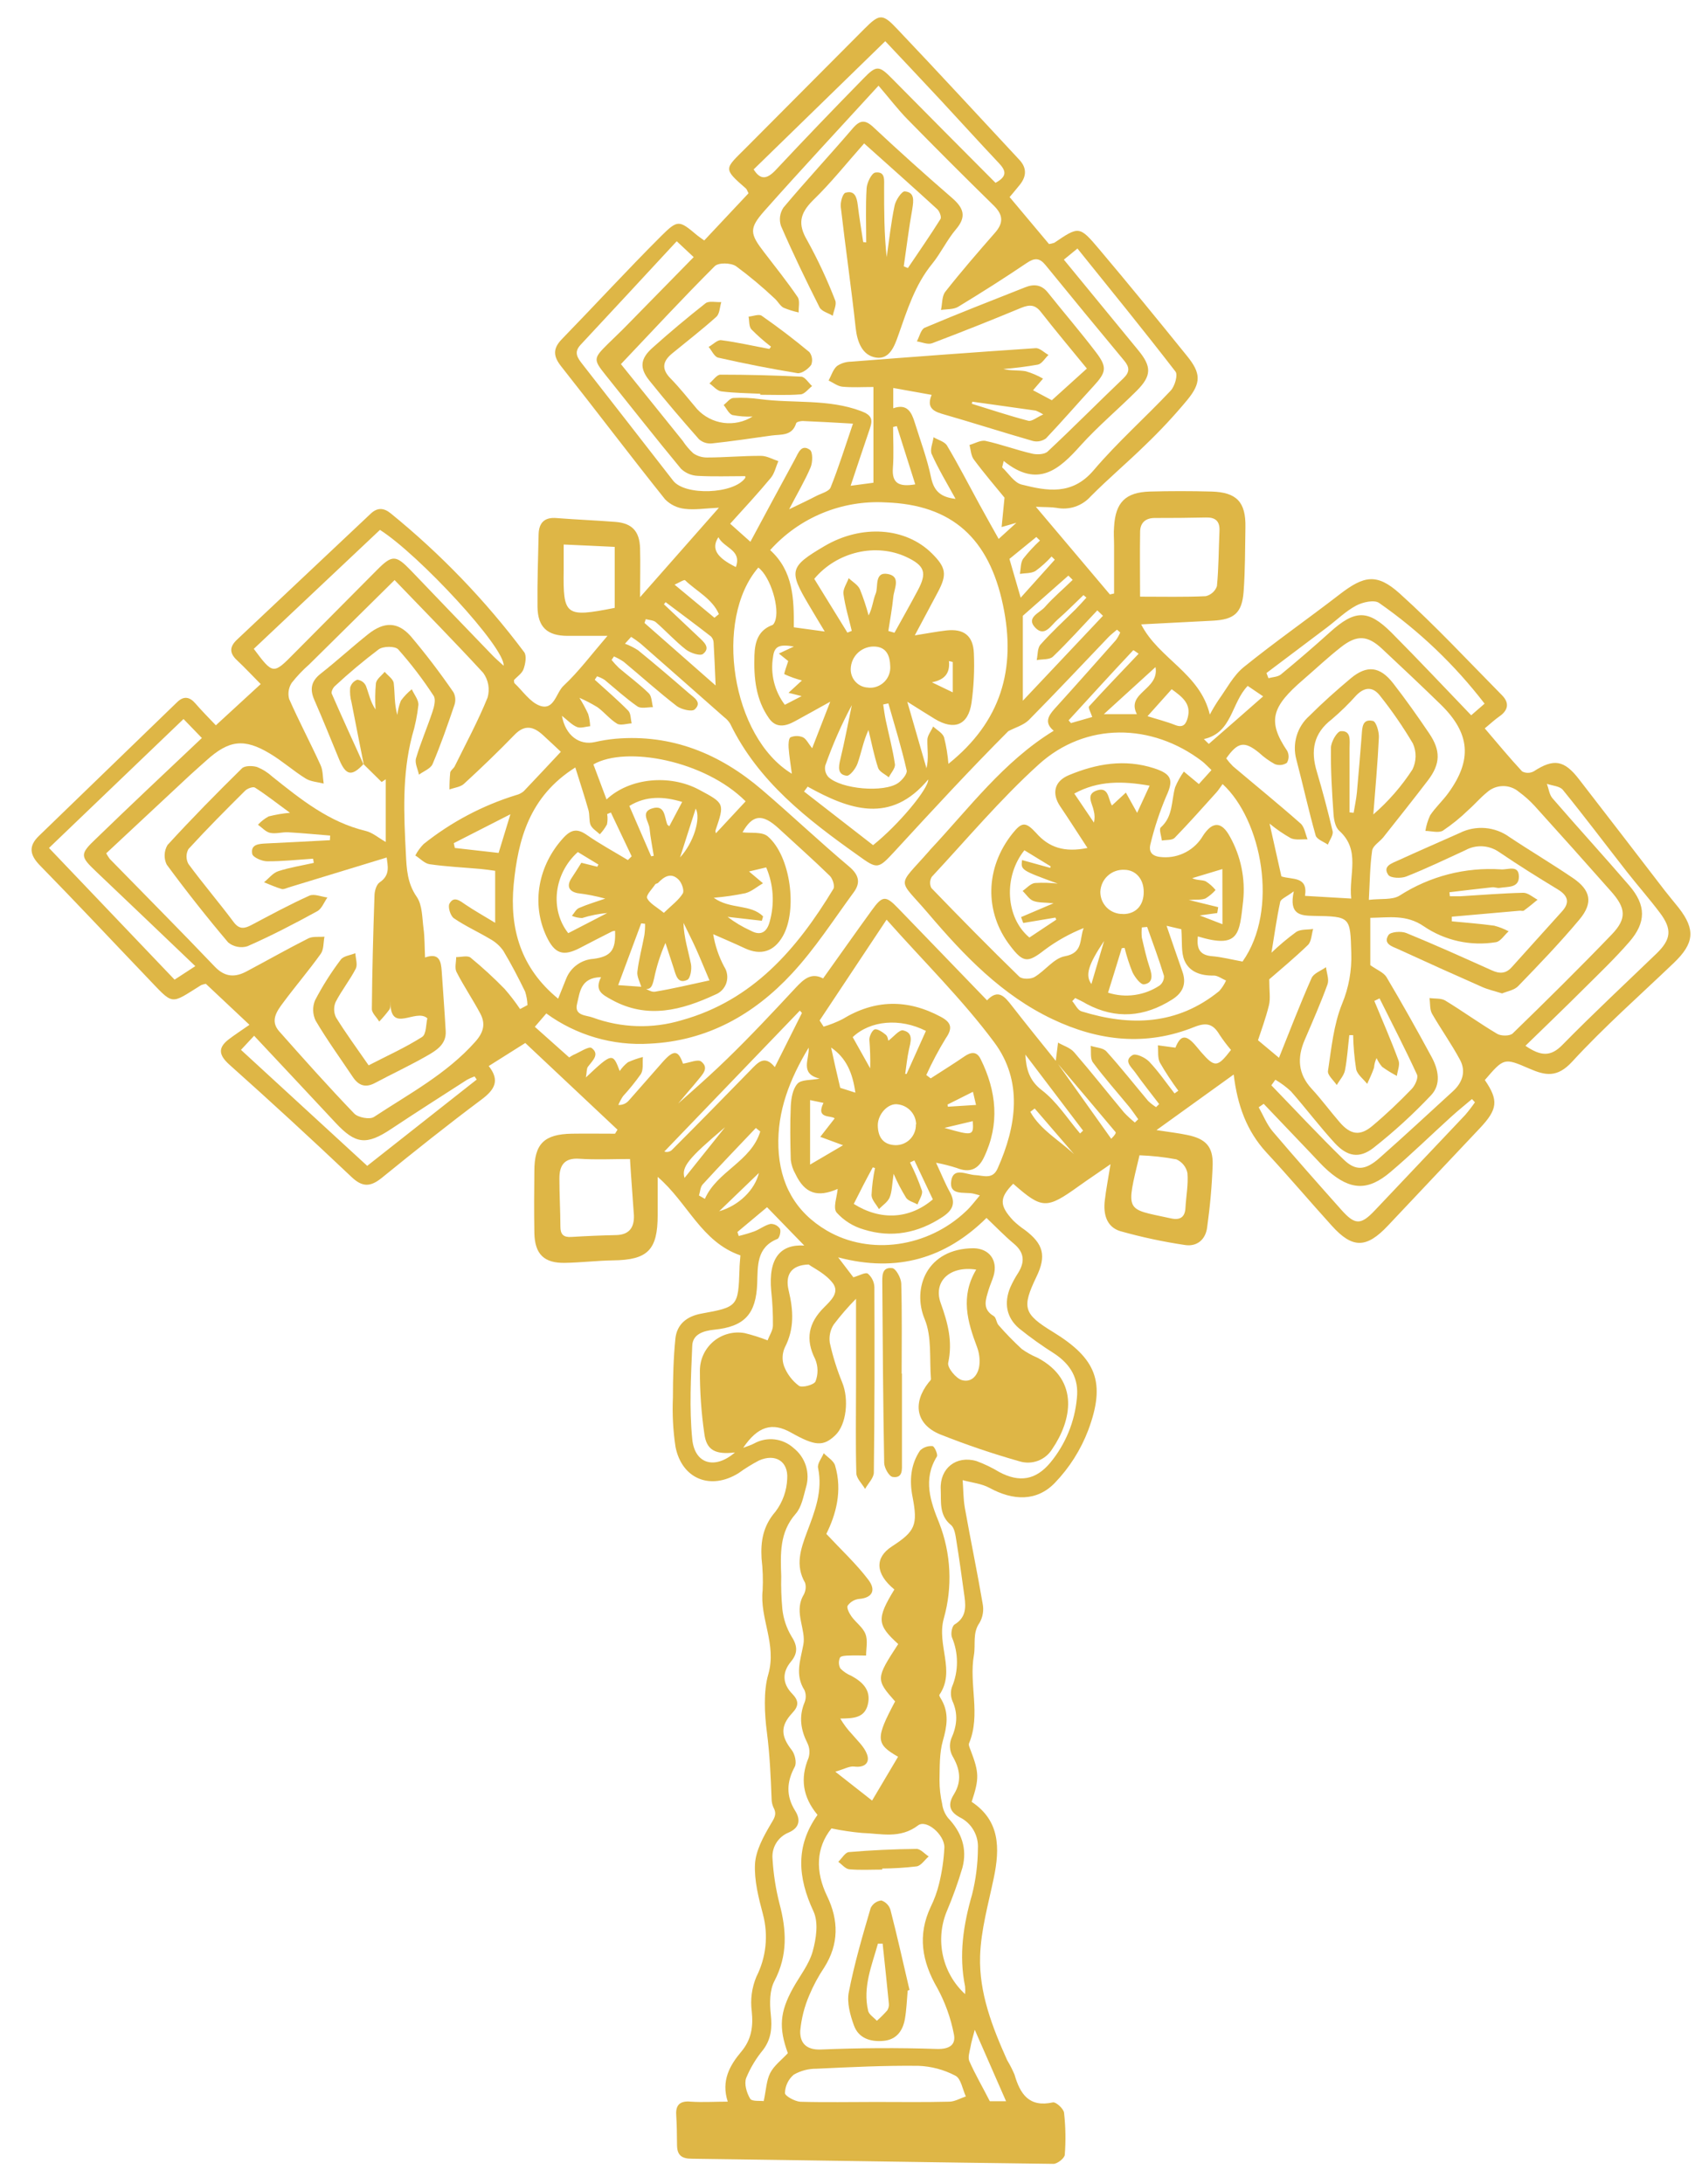 <svg width="46" height="59" viewBox="0 0 46 59" fill="none" xmlns="http://www.w3.org/2000/svg">
<path d="M20.011 33.919C18.952 33.553 18.591 32.498 17.775 31.798V32.828C17.775 33.775 17.506 34.041 16.573 34.054C16.141 34.06 15.707 34.113 15.271 34.121C14.703 34.132 14.452 33.885 14.442 33.308C14.433 32.732 14.435 32.194 14.442 31.638C14.442 30.903 14.708 30.644 15.455 30.631C15.845 30.625 16.234 30.631 16.623 30.631L16.689 30.523L14.197 28.18L13.209 28.803C13.52 29.197 13.365 29.445 13.014 29.708C12.101 30.39 11.209 31.101 10.324 31.82C10.015 32.071 9.796 32.084 9.496 31.796C8.412 30.77 7.313 29.759 6.198 28.764C5.917 28.511 5.88 28.313 6.182 28.082C6.344 27.958 6.517 27.846 6.742 27.689L5.563 26.581C5.519 26.589 5.477 26.601 5.436 26.617C4.572 27.154 4.712 27.175 3.948 26.38C2.991 25.38 2.045 24.368 1.077 23.38C0.801 23.097 0.768 22.86 1.05 22.587C2.297 21.38 3.545 20.173 4.793 18.966C4.965 18.801 5.125 18.825 5.28 19.005C5.435 19.185 5.628 19.382 5.834 19.597L7.046 18.483C6.818 18.254 6.618 18.038 6.404 17.838C6.19 17.638 6.209 17.469 6.404 17.284L10.02 13.878C10.201 13.707 10.375 13.719 10.562 13.872C11.912 14.969 13.123 16.227 14.166 17.619C14.24 17.716 14.2 17.935 14.151 18.076C14.11 18.195 13.978 18.279 13.891 18.375C13.896 18.41 13.891 18.445 13.906 18.46C14.131 18.672 14.325 18.972 14.592 19.068C14.979 19.205 15.028 18.713 15.234 18.526C15.638 18.148 15.973 17.698 16.418 17.18C15.993 17.18 15.667 17.18 15.342 17.18C14.79 17.18 14.534 16.944 14.527 16.394C14.519 15.743 14.543 15.092 14.557 14.44C14.564 14.124 14.717 13.967 15.048 13.998C15.576 14.039 16.105 14.06 16.633 14.101C17.08 14.136 17.285 14.351 17.299 14.811C17.311 15.215 17.299 15.62 17.299 16.135L19.43 13.718C19.052 13.735 18.775 13.782 18.51 13.748C18.308 13.727 18.119 13.637 17.976 13.492C17.029 12.309 16.111 11.092 15.168 9.9C14.949 9.624 14.938 9.418 15.187 9.162C16.084 8.239 16.955 7.291 17.865 6.382C18.327 5.922 18.355 5.951 18.852 6.366C18.902 6.407 18.959 6.442 19.033 6.497L20.23 5.222C20.197 5.161 20.187 5.117 20.16 5.093C19.52 4.538 19.59 4.568 20.171 3.984C21.236 2.919 22.294 1.847 23.36 0.781C23.767 0.373 23.849 0.358 24.247 0.781C25.36 1.952 26.453 3.14 27.553 4.321C27.752 4.535 27.745 4.759 27.57 4.983C27.487 5.088 27.398 5.191 27.287 5.325L28.352 6.594C28.401 6.587 28.45 6.575 28.496 6.559C29.158 6.111 29.172 6.099 29.706 6.731C30.511 7.684 31.3 8.651 32.085 9.622C32.458 10.083 32.47 10.344 32.085 10.811C31.732 11.236 31.355 11.64 30.956 12.022C30.473 12.495 29.951 12.935 29.474 13.416C29.361 13.542 29.217 13.636 29.057 13.69C28.896 13.743 28.725 13.754 28.559 13.722C28.413 13.698 28.263 13.705 27.996 13.693L29.997 16.061L30.11 16.036C30.11 15.598 30.11 15.162 30.11 14.725C30.11 14.562 30.095 14.399 30.11 14.237C30.146 13.577 30.416 13.302 31.074 13.281C31.627 13.266 32.183 13.266 32.743 13.281C33.426 13.3 33.673 13.567 33.66 14.244C33.65 14.826 33.654 15.409 33.611 15.988C33.567 16.567 33.352 16.74 32.782 16.77L30.842 16.87C31.316 17.799 32.434 18.189 32.698 19.307C32.77 19.171 32.849 19.038 32.935 18.91C33.153 18.608 33.333 18.253 33.614 18.025C34.457 17.344 35.347 16.723 36.208 16.058C36.862 15.555 37.211 15.479 37.831 16.037C38.796 16.906 39.683 17.862 40.596 18.786C40.803 18.996 40.761 19.196 40.516 19.362C40.398 19.445 40.286 19.549 40.129 19.68C40.47 20.079 40.794 20.472 41.139 20.843C41.186 20.868 41.24 20.881 41.294 20.881C41.347 20.881 41.401 20.868 41.449 20.843C41.994 20.488 42.277 20.533 42.682 21.062C43.454 22.06 44.224 23.059 44.993 24.061C45.118 24.221 45.25 24.378 45.375 24.534C45.827 25.119 45.791 25.488 45.237 26.018C44.315 26.9 43.354 27.746 42.492 28.684C42.09 29.122 41.772 29.064 41.334 28.873C40.648 28.575 40.644 28.585 40.131 29.181C40.505 29.73 40.48 29.97 39.996 30.483C39.168 31.36 38.339 32.238 37.511 33.116C36.931 33.732 36.553 33.739 35.993 33.116C35.401 32.463 34.831 31.788 34.231 31.142C33.694 30.561 33.443 29.864 33.343 29.032L31.256 30.534C31.601 30.587 31.848 30.615 32.085 30.665C32.579 30.765 32.786 30.971 32.775 31.468C32.755 32.036 32.704 32.602 32.625 33.165C32.582 33.495 32.348 33.69 32.023 33.638C31.436 33.551 30.855 33.426 30.284 33.266C29.904 33.154 29.816 32.801 29.859 32.437C29.893 32.143 29.95 31.852 30.014 31.455C29.676 31.691 29.415 31.862 29.159 32.046C28.282 32.675 28.166 32.671 27.384 31.983C27.007 32.366 27.005 32.568 27.384 32.977C27.481 33.071 27.587 33.156 27.699 33.232C28.203 33.609 28.285 33.931 28.013 34.495C27.612 35.332 27.658 35.499 28.463 35.99C29.63 36.706 29.895 37.35 29.41 38.646C29.208 39.175 28.902 39.658 28.509 40.066C28.018 40.574 27.38 40.547 26.748 40.203C26.532 40.084 26.263 40.059 26.018 39.992C26.037 40.244 26.034 40.5 26.078 40.747C26.232 41.611 26.412 42.469 26.559 43.334C26.593 43.509 26.563 43.689 26.476 43.843C26.277 44.125 26.373 44.428 26.322 44.718C26.182 45.509 26.514 46.322 26.191 47.101C26.171 47.149 26.21 47.229 26.233 47.289C26.463 47.895 26.47 48.05 26.261 48.683C27.029 49.194 27.026 49.938 26.859 50.74C26.713 51.441 26.511 52.145 26.489 52.853C26.458 53.841 26.818 54.767 27.22 55.663C27.295 55.788 27.362 55.918 27.419 56.052C27.571 56.577 27.81 56.946 28.457 56.804C28.538 56.786 28.745 56.974 28.758 57.083C28.801 57.461 28.807 57.841 28.778 58.22C28.771 58.312 28.577 58.466 28.47 58.465C25.213 58.425 21.96 58.369 18.698 58.326C18.416 58.326 18.299 58.225 18.298 57.953C18.297 57.681 18.292 57.41 18.276 57.139C18.259 56.868 18.385 56.757 18.668 56.784C18.987 56.806 19.311 56.784 19.669 56.784C19.487 56.225 19.719 55.809 20.03 55.439C20.309 55.109 20.36 54.762 20.318 54.344C20.276 54.028 20.319 53.706 20.442 53.411C20.708 52.887 20.771 52.284 20.619 51.717C20.501 51.273 20.383 50.809 20.405 50.363C20.427 50.001 20.629 49.63 20.821 49.303C20.918 49.137 21.008 49.029 20.908 48.843C20.873 48.769 20.855 48.688 20.854 48.606C20.831 48.004 20.805 47.407 20.727 46.804C20.663 46.316 20.631 45.692 20.764 45.241C21 44.419 20.527 43.729 20.612 42.966C20.626 42.682 20.616 42.396 20.583 42.113C20.555 41.64 20.623 41.228 20.96 40.841C21.154 40.584 21.264 40.274 21.276 39.953C21.308 39.48 20.952 39.265 20.512 39.461C20.32 39.562 20.136 39.676 19.96 39.803C19.207 40.27 18.43 39.964 18.257 39.092C18.19 38.65 18.167 38.203 18.187 37.756C18.187 37.228 18.201 36.699 18.253 36.175C18.292 35.777 18.566 35.563 18.956 35.492C19.939 35.314 19.952 35.297 19.986 34.308C19.986 34.183 20.002 34.062 20.011 33.919ZM17.335 26.674C17.296 26.534 17.211 26.389 17.226 26.256C17.265 25.922 17.355 25.596 17.416 25.264C17.43 25.163 17.436 25.061 17.434 24.959L17.329 24.948C17.134 25.471 16.94 25.995 16.708 26.617L17.344 26.662C17.463 26.709 17.592 26.812 17.699 26.795C18.181 26.715 18.658 26.601 19.175 26.489C19.023 26.134 18.922 25.879 18.811 25.634C18.7 25.389 18.585 25.167 18.472 24.934C18.483 25.331 18.602 25.686 18.675 26.051C18.701 26.188 18.658 26.437 18.574 26.475C18.321 26.593 18.27 26.357 18.212 26.172L17.985 25.477C17.849 25.786 17.746 26.108 17.678 26.438C17.637 26.598 17.606 26.817 17.335 26.674ZM28.538 28.667L30.033 30.768C30.142 30.662 30.164 30.61 30.151 30.589C29.614 29.949 29.075 29.31 28.533 28.674C28.554 28.506 28.575 28.338 28.596 28.17C28.742 28.255 28.925 28.308 29.03 28.43C29.492 28.963 29.928 29.517 30.381 30.06C30.472 30.156 30.569 30.245 30.671 30.329L30.763 30.24C30.681 30.128 30.605 30.012 30.518 29.904C30.19 29.505 29.846 29.12 29.539 28.706C29.46 28.601 29.495 28.409 29.479 28.258C29.622 28.305 29.814 28.31 29.902 28.407C30.294 28.839 30.654 29.299 31.03 29.745C31.096 29.808 31.168 29.865 31.245 29.913L31.329 29.831C31.111 29.545 30.886 29.265 30.679 28.973C30.579 28.832 30.355 28.657 30.611 28.507C30.7 28.455 30.952 28.573 31.058 28.683C31.309 28.948 31.518 29.254 31.744 29.543L31.847 29.47C31.667 29.226 31.5 28.973 31.349 28.711C31.281 28.581 31.31 28.401 31.294 28.243L31.768 28.307C31.907 27.961 32.054 27.934 32.337 28.277C32.38 28.329 32.424 28.381 32.467 28.432C32.832 28.848 32.904 28.843 33.27 28.368C33.158 28.237 33.055 28.099 32.96 27.956C32.789 27.668 32.613 27.613 32.273 27.75C30.971 28.273 29.694 28.129 28.451 27.539C27.078 26.889 26.057 25.819 25.095 24.689C24.251 23.698 24.225 24.005 25.112 22.993C25.12 22.982 25.129 22.971 25.138 22.961C26.193 21.837 27.119 20.577 28.479 19.744C28.225 19.534 28.321 19.353 28.501 19.152C29.057 18.54 29.605 17.919 30.158 17.297C30.205 17.233 30.245 17.163 30.276 17.089L30.189 17.013C30.11 17.082 30.023 17.145 29.952 17.221C29.242 17.965 28.532 18.719 27.808 19.452C27.664 19.595 27.438 19.656 27.251 19.756C26.215 20.793 25.206 21.886 24.194 22.987C23.729 23.49 23.721 23.495 23.181 23.105C21.814 22.134 20.493 21.116 19.735 19.555C19.693 19.486 19.638 19.426 19.573 19.378C18.82 18.713 18.066 18.049 17.311 17.387C17.23 17.323 17.146 17.263 17.058 17.207L16.891 17.392C17.016 17.438 17.135 17.497 17.246 17.57C17.709 17.947 18.163 18.334 18.614 18.726C18.749 18.844 18.988 18.976 18.774 19.169C18.697 19.237 18.419 19.169 18.295 19.08C17.801 18.699 17.337 18.28 16.857 17.881C16.774 17.825 16.686 17.776 16.594 17.736L16.529 17.83C16.591 17.907 16.658 17.98 16.729 18.048C16.998 18.276 17.284 18.487 17.535 18.732C17.617 18.812 17.613 18.979 17.647 19.106C17.505 19.106 17.325 19.153 17.227 19.086C16.916 18.87 16.635 18.612 16.342 18.37C16.278 18.329 16.209 18.297 16.137 18.273L16.074 18.365C16.378 18.642 16.692 18.91 16.98 19.203C17.052 19.275 17.044 19.429 17.071 19.545C16.937 19.551 16.771 19.609 16.676 19.552C16.482 19.434 16.334 19.243 16.148 19.108C15.991 19.012 15.828 18.927 15.66 18.854C15.748 18.995 15.827 19.141 15.897 19.292C15.928 19.399 15.946 19.509 15.95 19.621C15.832 19.631 15.692 19.684 15.595 19.643C15.458 19.589 15.348 19.466 15.187 19.34C15.283 19.877 15.66 20.143 16.076 20.05C16.26 20.008 16.448 19.977 16.637 19.96C18.161 19.831 19.461 20.368 20.597 21.342C21.391 22.021 22.15 22.741 22.949 23.413C23.216 23.639 23.264 23.85 23.074 24.108C22.53 24.849 22.027 25.634 21.403 26.305C20.378 27.411 19.117 28.124 17.561 28.198C16.562 28.26 15.574 27.971 14.765 27.382L14.455 27.743L15.384 28.571C15.419 28.547 15.456 28.524 15.493 28.504C15.664 28.434 15.915 28.259 15.99 28.316C16.218 28.486 16.01 28.66 15.89 28.822C15.852 28.871 15.863 28.956 15.835 29.111C16.545 28.442 16.562 28.44 16.749 28.938C16.81 28.848 16.885 28.768 16.97 28.701C17.101 28.642 17.236 28.594 17.375 28.559C17.361 28.715 17.394 28.897 17.323 29.017C17.174 29.228 17.012 29.428 16.838 29.618C16.788 29.692 16.747 29.772 16.712 29.854C16.765 29.858 16.818 29.849 16.867 29.828C16.916 29.808 16.959 29.776 16.994 29.736C17.301 29.392 17.601 29.041 17.908 28.696C18.214 28.35 18.334 28.377 18.459 28.739C18.638 28.713 18.862 28.611 18.951 28.681C19.178 28.858 18.978 29.037 18.854 29.194C18.778 29.29 18.696 29.381 18.617 29.474L17.763 30.486L17.679 30.393C18.336 29.801 19.01 29.233 19.644 28.617C20.279 28.002 20.899 27.339 21.509 26.683C21.725 26.454 21.927 26.268 22.246 26.436C22.698 25.803 23.128 25.193 23.565 24.59C23.851 24.194 23.938 24.19 24.276 24.542C25.069 25.36 25.858 26.182 26.677 27.028C26.983 26.702 27.161 26.936 27.351 27.179C27.744 27.685 28.142 28.174 28.538 28.667ZM10.665 15.672L8.357 17.952C8.184 18.103 8.026 18.27 7.884 18.45C7.842 18.514 7.815 18.586 7.803 18.661C7.791 18.736 7.795 18.812 7.815 18.886C8.081 19.491 8.392 20.075 8.665 20.675C8.732 20.823 8.722 21.006 8.748 21.171C8.584 21.129 8.399 21.12 8.261 21.035C7.928 20.828 7.632 20.562 7.295 20.361C6.596 19.94 6.184 19.997 5.575 20.549C5.423 20.686 5.269 20.819 5.12 20.957L2.871 23.055C2.899 23.107 2.93 23.158 2.966 23.206C3.913 24.177 4.871 25.138 5.806 26.119C6.087 26.412 6.364 26.411 6.681 26.237C7.233 25.944 7.775 25.636 8.332 25.355C8.451 25.294 8.622 25.321 8.769 25.308C8.738 25.464 8.754 25.654 8.668 25.772C8.345 26.224 7.982 26.647 7.651 27.094C7.481 27.321 7.295 27.582 7.544 27.863C8.209 28.614 8.878 29.363 9.573 30.086C9.677 30.195 9.993 30.254 10.107 30.179C11.053 29.555 12.069 29.019 12.843 28.149C13.073 27.891 13.127 27.662 12.982 27.387C12.779 27.005 12.535 26.647 12.339 26.263C12.283 26.156 12.329 25.996 12.329 25.86C12.462 25.86 12.637 25.809 12.718 25.874C13.041 26.139 13.349 26.422 13.64 26.721C13.79 26.893 13.929 27.074 14.056 27.263L14.256 27.156C14.252 27.031 14.23 26.908 14.192 26.79C14.008 26.415 13.816 26.043 13.601 25.686C13.508 25.555 13.386 25.447 13.245 25.37C12.922 25.177 12.576 25.022 12.267 24.81C12.173 24.746 12.099 24.502 12.148 24.415C12.267 24.197 12.435 24.342 12.586 24.445C12.823 24.605 13.074 24.745 13.383 24.933V23.528C13.248 23.51 13.119 23.49 12.988 23.478C12.528 23.437 12.067 23.416 11.611 23.35C11.474 23.331 11.353 23.193 11.225 23.114C11.284 23.001 11.359 22.897 11.448 22.806C12.191 22.212 13.04 21.763 13.949 21.482C14.025 21.464 14.096 21.428 14.156 21.377C14.487 21.032 14.811 20.68 15.158 20.312C15.008 20.171 14.841 20.014 14.673 19.86C14.421 19.629 14.183 19.569 13.908 19.852C13.467 20.307 13.008 20.748 12.54 21.178C12.444 21.266 12.281 21.281 12.148 21.33C12.147 21.177 12.153 21.025 12.168 20.873C12.177 20.815 12.254 20.769 12.287 20.709C12.591 20.092 12.92 19.483 13.178 18.847C13.21 18.734 13.216 18.615 13.196 18.5C13.175 18.384 13.129 18.275 13.06 18.18C12.271 17.323 11.464 16.504 10.664 15.672H10.665ZM29.375 9.958C28.933 9.417 28.525 8.932 28.134 8.431C27.978 8.231 27.831 8.226 27.611 8.313C26.809 8.646 26.003 8.967 25.192 9.274C25.073 9.318 24.918 9.244 24.78 9.224C24.85 9.097 24.889 8.899 24.993 8.855C25.891 8.474 26.801 8.122 27.709 7.762C27.946 7.668 28.152 7.69 28.323 7.907C28.754 8.448 29.206 8.972 29.625 9.523C29.932 9.927 29.896 10.062 29.551 10.437C29.12 10.905 28.707 11.384 28.268 11.847C28.217 11.883 28.159 11.908 28.098 11.92C28.037 11.931 27.973 11.93 27.913 11.914C27.093 11.678 26.279 11.417 25.459 11.181C25.192 11.104 25.047 10.985 25.18 10.669L24.142 10.483V11.031C24.522 10.896 24.637 11.141 24.723 11.417C24.876 11.908 25.059 12.395 25.163 12.897C25.239 13.259 25.412 13.432 25.826 13.479C25.589 13.051 25.362 12.672 25.181 12.269C25.128 12.151 25.211 11.968 25.231 11.814C25.355 11.887 25.531 11.932 25.595 12.039C25.901 12.551 26.173 13.083 26.459 13.606C26.652 13.961 26.849 14.306 26.991 14.561L27.583 14.022L27.598 14.088L27.071 14.24C27.094 14.013 27.116 13.787 27.149 13.446C26.929 13.177 26.611 12.806 26.321 12.417C26.243 12.314 26.237 12.156 26.203 12.022C26.348 11.982 26.507 11.885 26.637 11.913C27.059 12.005 27.465 12.157 27.89 12.256C28.023 12.288 28.228 12.281 28.314 12.201C29.008 11.552 29.676 10.877 30.363 10.221C30.539 10.05 30.532 9.922 30.38 9.74C29.669 8.886 28.962 8.027 28.258 7.163C28.095 6.962 27.96 6.963 27.748 7.107C27.141 7.517 26.522 7.909 25.895 8.29C25.769 8.366 25.587 8.349 25.432 8.375C25.469 8.208 25.454 8.001 25.55 7.881C25.978 7.337 26.431 6.815 26.888 6.293C27.125 6.026 27.116 5.808 26.861 5.557C26.076 4.788 25.298 4.011 24.528 3.225C24.266 2.958 24.038 2.657 23.744 2.315C22.646 3.515 21.637 4.596 20.656 5.702C20.239 6.175 20.265 6.315 20.656 6.821C20.962 7.22 21.276 7.612 21.558 8.026C21.625 8.126 21.579 8.302 21.586 8.442C21.446 8.412 21.308 8.369 21.176 8.314C21.086 8.265 21.03 8.154 20.95 8.077C20.616 7.761 20.263 7.466 19.894 7.193C19.755 7.099 19.42 7.089 19.316 7.193C18.463 8.045 17.643 8.93 16.782 9.838L18.451 11.91C18.532 12.034 18.629 12.148 18.739 12.249C18.847 12.323 18.975 12.361 19.106 12.361C19.593 12.361 20.082 12.314 20.57 12.317C20.725 12.317 20.881 12.409 21.036 12.459C20.97 12.611 20.934 12.79 20.832 12.913C20.487 13.328 20.122 13.723 19.734 14.15L20.281 14.638C20.702 13.855 21.093 13.127 21.488 12.402C21.575 12.243 21.655 11.989 21.888 12.153C21.971 12.211 21.966 12.491 21.908 12.627C21.758 12.982 21.553 13.325 21.328 13.76C21.64 13.609 21.849 13.512 22.053 13.405C22.192 13.332 22.408 13.28 22.45 13.168C22.669 12.621 22.845 12.056 23.053 11.446C22.556 11.418 22.126 11.392 21.695 11.375C21.635 11.375 21.528 11.399 21.518 11.435C21.409 11.79 21.104 11.731 20.847 11.768C20.311 11.843 19.774 11.924 19.236 11.981C19.174 11.986 19.111 11.979 19.052 11.96C18.994 11.941 18.939 11.909 18.892 11.868C18.434 11.351 17.985 10.824 17.552 10.284C17.278 9.944 17.303 9.693 17.634 9.398C18.099 8.981 18.581 8.578 19.069 8.194C19.162 8.122 19.349 8.171 19.494 8.162C19.452 8.297 19.452 8.476 19.362 8.558C18.98 8.902 18.571 9.218 18.172 9.545C17.917 9.753 17.863 9.96 18.122 10.224C18.381 10.488 18.605 10.776 18.84 11.053C19.028 11.256 19.28 11.388 19.555 11.425C19.829 11.461 20.107 11.401 20.341 11.254C20.158 11.263 19.975 11.249 19.796 11.214C19.699 11.183 19.637 11.037 19.559 10.944C19.645 10.876 19.728 10.759 19.819 10.753C20.063 10.74 20.308 10.751 20.55 10.785C21.455 10.903 22.385 10.774 23.272 11.107C23.561 11.215 23.596 11.334 23.509 11.581C23.339 12.078 23.174 12.577 22.99 13.125L23.606 13.043V10.456C23.304 10.456 23.033 10.474 22.767 10.448C22.639 10.436 22.519 10.339 22.395 10.281C22.468 10.147 22.513 9.985 22.621 9.89C22.733 9.814 22.866 9.773 23.002 9.772C24.659 9.643 26.327 9.518 27.991 9.407C28.101 9.4 28.221 9.526 28.337 9.59C28.243 9.68 28.161 9.826 28.054 9.851C27.744 9.906 27.431 9.946 27.117 9.97C27.322 10.023 27.528 9.996 27.723 10.031C27.886 10.078 28.043 10.145 28.19 10.23L27.92 10.544L28.428 10.814L29.375 9.958ZM34.469 29.173L34.361 29.324C35.01 29.994 35.647 30.678 36.314 31.328C36.641 31.646 36.906 31.622 37.283 31.288C37.955 30.696 38.61 30.085 39.271 29.482C39.53 29.245 39.626 28.943 39.459 28.634C39.23 28.207 38.943 27.805 38.704 27.39C38.638 27.272 38.657 27.108 38.635 26.966C38.778 26.986 38.946 26.966 39.06 27.033C39.533 27.321 39.986 27.649 40.463 27.932C40.568 27.996 40.807 27.996 40.884 27.922C41.789 27.043 42.688 26.156 43.562 25.247C43.973 24.818 43.946 24.536 43.536 24.077C42.854 23.305 42.166 22.537 41.473 21.771C41.345 21.632 41.203 21.506 41.05 21.394C40.929 21.291 40.775 21.236 40.616 21.239C40.457 21.242 40.305 21.302 40.188 21.409C40.009 21.552 39.86 21.732 39.687 21.883C39.475 22.09 39.244 22.277 38.997 22.443C38.879 22.512 38.687 22.452 38.524 22.45C38.547 22.303 38.591 22.161 38.654 22.027C38.796 21.814 38.991 21.637 39.142 21.429C39.796 20.53 39.733 19.817 38.948 19.044C38.423 18.533 37.889 18.03 37.355 17.531C36.962 17.163 36.672 17.146 36.241 17.486C35.886 17.764 35.562 18.07 35.223 18.363C34.373 19.094 34.242 19.479 34.791 20.291C34.816 20.341 34.828 20.396 34.827 20.452C34.825 20.508 34.809 20.563 34.781 20.611C34.734 20.642 34.679 20.662 34.623 20.668C34.566 20.674 34.509 20.666 34.456 20.646C34.301 20.561 34.158 20.458 34.029 20.338C33.633 20.016 33.455 20.045 33.141 20.491C33.196 20.566 33.257 20.637 33.323 20.703C33.933 21.219 34.553 21.722 35.151 22.25C35.257 22.343 35.28 22.532 35.34 22.678C35.187 22.671 35.017 22.705 34.887 22.647C34.684 22.533 34.492 22.401 34.313 22.253L34.632 23.679C34.92 23.775 35.356 23.666 35.27 24.205L36.519 24.278C36.448 23.624 36.782 22.976 36.196 22.446C36.09 22.353 36.051 22.149 36.041 21.993C35.999 21.401 35.963 20.802 35.971 20.207C35.971 20.047 36.136 19.761 36.238 19.755C36.527 19.738 36.475 20.011 36.475 20.21C36.475 20.79 36.475 21.37 36.475 21.95L36.585 21.96C36.615 21.777 36.655 21.596 36.673 21.413C36.721 20.9 36.76 20.387 36.802 19.874C36.818 19.669 36.811 19.411 37.107 19.479C37.194 19.499 37.274 19.771 37.267 19.924C37.235 20.617 37.17 21.311 37.117 22.005C37.525 21.652 37.881 21.243 38.175 20.79C38.228 20.681 38.257 20.561 38.259 20.439C38.261 20.318 38.236 20.197 38.185 20.086C37.923 19.643 37.631 19.218 37.311 18.815C37.117 18.551 36.892 18.55 36.661 18.783C36.453 19.016 36.23 19.234 35.992 19.436C35.497 19.816 35.419 20.285 35.59 20.849C35.748 21.381 35.89 21.917 36.017 22.458C36.041 22.564 35.935 22.695 35.889 22.821C35.771 22.74 35.587 22.677 35.558 22.572C35.366 21.893 35.216 21.204 35.037 20.523C34.979 20.312 34.982 20.089 35.045 19.88C35.107 19.671 35.228 19.483 35.392 19.339C35.747 18.984 36.123 18.65 36.507 18.328C36.944 17.963 37.297 18.003 37.654 18.463C37.995 18.902 38.317 19.357 38.628 19.817C38.939 20.278 38.936 20.636 38.591 21.087C38.196 21.605 37.789 22.113 37.384 22.626C37.287 22.744 37.104 22.852 37.085 22.981C37.024 23.404 37.023 23.833 36.996 24.313C37.326 24.274 37.624 24.321 37.824 24.2C38.64 23.674 39.603 23.425 40.572 23.49C40.757 23.503 41.045 23.36 41.051 23.679C41.057 23.999 40.747 23.952 40.534 23.989C40.469 24.001 40.398 23.966 40.331 23.973C39.945 24.014 39.56 24.062 39.174 24.107L39.185 24.216C39.279 24.216 39.371 24.216 39.465 24.216C40.033 24.183 40.602 24.134 41.172 24.122C41.298 24.122 41.428 24.241 41.556 24.309C41.438 24.407 41.314 24.509 41.187 24.602C41.16 24.622 41.106 24.602 41.069 24.607L39.238 24.768V24.893C39.62 24.93 40.005 24.958 40.385 25.011C40.52 25.046 40.651 25.097 40.774 25.163C40.656 25.265 40.555 25.439 40.428 25.457C39.749 25.568 39.053 25.415 38.484 25.029C38.01 24.702 37.544 24.792 37.035 24.799V26.077C37.218 26.208 37.39 26.271 37.471 26.397C37.892 27.107 38.299 27.831 38.692 28.558C38.877 28.898 38.956 29.297 38.677 29.592C38.195 30.103 37.675 30.578 37.123 31.012C36.738 31.312 36.412 31.249 36.075 30.885C35.663 30.436 35.295 29.947 34.891 29.487C34.763 29.367 34.621 29.262 34.469 29.173ZM24.171 42.945C23.655 42.52 23.638 42.086 24.105 41.783C24.739 41.372 24.809 41.203 24.663 40.441C24.576 39.999 24.612 39.569 24.866 39.191C24.911 39.148 24.964 39.115 25.022 39.095C25.08 39.074 25.142 39.067 25.203 39.072C25.251 39.072 25.355 39.298 25.322 39.352C24.938 39.969 25.148 40.573 25.383 41.148C25.705 41.972 25.749 42.879 25.508 43.73C25.31 44.453 25.834 45.142 25.389 45.792C25.374 45.815 25.427 45.889 25.453 45.936C25.652 46.297 25.593 46.646 25.483 47.032C25.387 47.368 25.4 47.742 25.392 48.097C25.392 48.314 25.416 48.53 25.464 48.741C25.482 48.879 25.537 49.009 25.622 49.118C25.988 49.504 26.147 49.946 26.012 50.461C25.893 50.863 25.751 51.258 25.587 51.645C25.432 52.023 25.396 52.44 25.485 52.839C25.573 53.238 25.782 53.601 26.083 53.878C26.09 53.809 26.09 53.74 26.083 53.671C25.91 52.824 26.036 52.006 26.273 51.185C26.375 50.779 26.427 50.362 26.43 49.944C26.44 49.772 26.4 49.601 26.314 49.452C26.229 49.302 26.101 49.182 25.947 49.105C25.649 48.945 25.612 48.749 25.784 48.476C26.001 48.121 25.945 47.791 25.741 47.443C25.703 47.372 25.681 47.295 25.676 47.215C25.67 47.135 25.681 47.055 25.708 46.98C25.862 46.636 25.901 46.314 25.743 45.962C25.692 45.841 25.686 45.706 25.728 45.581C25.818 45.369 25.864 45.14 25.864 44.91C25.864 44.679 25.818 44.451 25.728 44.239C25.691 44.143 25.728 43.936 25.799 43.892C26.105 43.707 26.108 43.439 26.068 43.145C25.998 42.636 25.928 42.126 25.846 41.618C25.823 41.474 25.799 41.285 25.703 41.205C25.374 40.938 25.441 40.574 25.425 40.238C25.398 39.67 25.845 39.317 26.391 39.476C26.607 39.555 26.815 39.656 27.012 39.775C27.553 40.061 27.993 39.991 28.387 39.519C28.797 39.023 29.047 38.416 29.105 37.776C29.163 37.246 28.933 36.864 28.501 36.576C28.169 36.366 27.848 36.138 27.542 35.891C27.198 35.598 27.13 35.2 27.306 34.781C27.367 34.645 27.438 34.514 27.52 34.389C27.704 34.09 27.684 33.838 27.401 33.602C27.146 33.389 26.915 33.147 26.662 32.907C25.563 33.995 24.246 34.395 22.653 33.972L23.064 34.511C23.227 34.465 23.391 34.367 23.455 34.412C23.508 34.457 23.551 34.513 23.581 34.575C23.612 34.637 23.629 34.705 23.632 34.775C23.639 36.445 23.638 38.115 23.617 39.784C23.617 39.933 23.461 40.081 23.381 40.229C23.298 40.086 23.144 39.943 23.144 39.799C23.122 39.012 23.136 38.224 23.136 37.432V35.091C22.92 35.309 22.719 35.542 22.533 35.787C22.439 35.932 22.402 36.107 22.427 36.279C22.508 36.647 22.621 37.007 22.764 37.356C22.948 37.807 22.877 38.49 22.578 38.776C22.252 39.088 22.033 39.075 21.376 38.705C20.87 38.421 20.481 38.535 20.086 39.118C20.215 39.07 20.301 39.044 20.383 39C20.551 38.907 20.744 38.869 20.935 38.891C21.126 38.913 21.306 38.995 21.448 39.124C21.605 39.247 21.721 39.415 21.781 39.605C21.84 39.795 21.841 39.999 21.782 40.19C21.714 40.436 21.663 40.722 21.506 40.9C21.062 41.404 21.095 41.99 21.114 42.585C21.107 42.883 21.117 43.182 21.145 43.479C21.173 43.732 21.253 43.976 21.382 44.196C21.55 44.453 21.575 44.653 21.382 44.889C21.132 45.186 21.145 45.491 21.412 45.764C21.59 45.949 21.596 46.091 21.412 46.284C21.083 46.639 21.106 46.911 21.398 47.284C21.485 47.394 21.538 47.629 21.479 47.737C21.259 48.148 21.242 48.523 21.489 48.921C21.64 49.158 21.618 49.382 21.314 49.513C21.173 49.57 21.055 49.671 20.976 49.801C20.898 49.931 20.864 50.084 20.88 50.235C20.904 50.639 20.967 51.04 21.067 51.433C21.259 52.152 21.293 52.832 20.93 53.525C20.798 53.776 20.8 54.129 20.832 54.426C20.87 54.781 20.847 55.09 20.624 55.385C20.434 55.615 20.28 55.871 20.166 56.147C20.109 56.306 20.18 56.548 20.275 56.705C20.323 56.785 20.55 56.755 20.641 56.769C20.707 56.465 20.713 56.209 20.819 56.005C20.926 55.801 21.132 55.65 21.293 55.474C21.044 54.789 21.076 54.363 21.428 53.725C21.611 53.393 21.865 53.081 21.964 52.725C22.063 52.369 22.124 51.938 21.985 51.64C21.56 50.728 21.495 49.876 22.095 49.036C21.694 48.552 21.622 48.051 21.852 47.497C21.893 47.365 21.883 47.222 21.822 47.097C21.643 46.742 21.585 46.387 21.743 46.002C21.765 45.949 21.777 45.892 21.777 45.835C21.777 45.777 21.765 45.72 21.743 45.667C21.48 45.25 21.631 44.87 21.713 44.432C21.786 44.035 21.47 43.585 21.692 43.142C21.721 43.096 21.744 43.047 21.759 42.995C21.782 42.92 21.782 42.84 21.759 42.765C21.486 42.292 21.641 41.851 21.809 41.399C22.02 40.841 22.242 40.287 22.11 39.662C22.085 39.543 22.208 39.398 22.263 39.264C22.369 39.374 22.531 39.466 22.57 39.597C22.775 40.285 22.588 40.933 22.333 41.444C22.743 41.883 23.139 42.25 23.461 42.673C23.698 42.977 23.559 43.177 23.216 43.201C23.155 43.208 23.097 43.228 23.044 43.259C22.992 43.29 22.946 43.332 22.911 43.382C22.875 43.44 22.953 43.591 23.015 43.677C23.133 43.841 23.323 43.969 23.391 44.15C23.46 44.331 23.407 44.536 23.408 44.731C23.255 44.731 23.103 44.723 22.951 44.731C22.863 44.731 22.725 44.739 22.701 44.789C22.681 44.835 22.671 44.885 22.673 44.935C22.675 44.986 22.688 45.035 22.712 45.079C22.797 45.166 22.898 45.234 23.01 45.279C23.319 45.448 23.55 45.671 23.454 46.057C23.362 46.425 23.054 46.428 22.71 46.433C22.799 46.584 22.904 46.725 23.024 46.852C23.168 47.024 23.35 47.186 23.428 47.386C23.527 47.639 23.355 47.765 23.086 47.73C22.957 47.714 22.815 47.8 22.576 47.869L23.57 48.649L24.272 47.465C23.665 47.118 23.659 46.972 24.192 45.97C23.667 45.379 23.67 45.348 24.276 44.42C23.705 43.903 23.691 43.735 24.173 42.945H24.171ZM29.391 22.911C29.111 22.483 28.887 22.131 28.654 21.787C28.421 21.442 28.49 21.109 28.89 20.943C29.633 20.634 30.394 20.501 31.189 20.757C31.673 20.913 31.723 21.078 31.516 21.523C31.344 21.931 31.204 22.353 31.099 22.783C31.024 23.046 31.164 23.149 31.425 23.16C31.643 23.174 31.86 23.126 32.053 23.023C32.246 22.92 32.406 22.765 32.516 22.576C32.774 22.183 33.021 22.194 33.244 22.61C33.537 23.136 33.661 23.739 33.599 24.339C33.497 25.239 33.496 25.641 32.374 25.301C32.343 25.595 32.395 25.805 32.754 25.835C33.024 25.857 33.29 25.927 33.582 25.98C34.574 24.58 34.101 22.153 33.043 21.184C32.988 21.258 32.94 21.339 32.877 21.409C32.504 21.822 32.136 22.238 31.747 22.638C31.678 22.708 31.519 22.689 31.402 22.711C31.389 22.593 31.319 22.402 31.372 22.356C31.709 22.058 31.654 21.646 31.76 21.272C31.822 21.122 31.901 20.979 31.996 20.847L32.402 21.184L32.743 20.806C32.647 20.717 32.575 20.636 32.49 20.569C31.128 19.531 29.339 19.504 28.071 20.657C27.039 21.591 26.135 22.669 25.183 23.691C25.156 23.736 25.14 23.788 25.138 23.841C25.136 23.893 25.148 23.946 25.172 23.993C25.953 24.802 26.741 25.603 27.547 26.387C27.622 26.461 27.855 26.46 27.959 26.398C28.247 26.229 28.483 25.89 28.778 25.837C29.285 25.747 29.17 25.37 29.288 25.075C28.911 25.225 28.555 25.424 28.23 25.667C27.784 26.015 27.657 26.022 27.307 25.56C26.597 24.643 26.626 23.442 27.368 22.516C27.619 22.203 27.723 22.201 28.003 22.505C28.345 22.895 28.762 23.039 29.391 22.911ZM22.472 49.401C22.049 49.926 22.036 50.572 22.353 51.228C22.671 51.884 22.674 52.53 22.278 53.157C22.119 53.394 21.983 53.645 21.873 53.908C21.741 54.213 21.659 54.538 21.628 54.869C21.617 55.181 21.773 55.392 22.189 55.375C23.229 55.332 24.273 55.325 25.314 55.36C25.669 55.372 25.843 55.242 25.779 54.953C25.695 54.52 25.544 54.103 25.334 53.716C24.915 52.995 24.793 52.286 25.156 51.517C25.252 51.322 25.326 51.118 25.378 50.907C25.459 50.581 25.508 50.247 25.524 49.911C25.524 49.566 25.037 49.151 24.814 49.319C24.324 49.691 23.812 49.539 23.3 49.524C23.022 49.499 22.745 49.458 22.472 49.401ZM22.29 17.063C22.117 16.775 21.986 16.559 21.858 16.341C21.312 15.421 21.341 15.31 22.281 14.756C23.284 14.164 24.477 14.245 25.188 14.954C25.572 15.336 25.6 15.524 25.347 15.999C25.153 16.365 24.957 16.73 24.724 17.167C25.069 17.113 25.316 17.064 25.569 17.035C26.043 16.979 26.304 17.17 26.321 17.654C26.34 18.101 26.319 18.548 26.257 18.991C26.167 19.596 25.789 19.743 25.259 19.421C25.038 19.286 24.82 19.147 24.521 18.96C24.715 19.63 24.876 20.194 25.04 20.758C25.105 20.491 25.059 20.241 25.064 19.991C25.064 19.873 25.165 19.755 25.22 19.629C25.322 19.725 25.476 19.804 25.515 19.922C25.575 20.156 25.614 20.396 25.633 20.638C27.053 19.5 27.474 18.079 27.107 16.345C26.729 14.555 25.741 13.634 23.929 13.574C23.346 13.542 22.764 13.641 22.225 13.864C21.686 14.087 21.204 14.429 20.815 14.863C21.443 15.432 21.46 16.184 21.454 16.949L22.29 17.063ZM22.152 27.572C22.189 27.628 22.224 27.684 22.26 27.739C22.434 27.687 22.604 27.62 22.767 27.538C23.646 27.001 24.529 26.99 25.431 27.475C25.704 27.622 25.758 27.772 25.562 28.053C25.366 28.372 25.19 28.704 25.035 29.046L25.154 29.136C25.458 28.938 25.767 28.749 26.064 28.544C26.243 28.42 26.398 28.402 26.502 28.611C26.934 29.483 27.026 30.368 26.593 31.272C26.437 31.599 26.203 31.695 25.86 31.558C25.677 31.499 25.489 31.451 25.299 31.416C25.451 31.741 25.546 31.981 25.67 32.204C25.84 32.507 25.748 32.699 25.475 32.88C24.811 33.318 24.096 33.455 23.344 33.219C23.061 33.138 22.807 32.979 22.61 32.76C22.508 32.632 22.623 32.332 22.64 32.123C22.098 32.36 21.752 32.254 21.499 31.721C21.431 31.603 21.388 31.473 21.372 31.339C21.358 30.855 21.351 30.369 21.372 29.886C21.383 29.678 21.423 29.426 21.551 29.283C21.653 29.164 21.906 29.192 22.153 29.142C21.603 29.012 21.88 28.615 21.856 28.306C21.346 29.151 21.002 30.021 21.038 31.001C21.075 31.981 21.493 32.748 22.349 33.25C23.51 33.928 25.078 33.707 26.11 32.723C26.239 32.605 26.347 32.457 26.482 32.298C26.374 32.269 26.336 32.255 26.297 32.248C26.055 32.199 25.64 32.316 25.711 31.892C25.774 31.529 26.123 31.74 26.362 31.75C26.575 31.76 26.826 31.877 26.961 31.574C27.478 30.419 27.65 29.207 26.871 28.162C26.011 27.005 24.968 25.983 23.962 24.848L22.152 27.572ZM34.567 28.58C34.843 27.892 35.127 27.152 35.447 26.428C35.503 26.298 35.703 26.229 35.838 26.132C35.855 26.288 35.926 26.463 35.879 26.595C35.694 27.105 35.475 27.601 35.261 28.1C35.055 28.581 35.08 29.015 35.451 29.418C35.718 29.706 35.951 30.026 36.209 30.323C36.501 30.66 36.756 30.701 37.087 30.424C37.461 30.111 37.816 29.773 38.152 29.425C38.243 29.331 38.338 29.126 38.297 29.034C37.978 28.339 37.626 27.66 37.285 26.975L37.144 27.044C37.365 27.579 37.598 28.11 37.798 28.653C37.842 28.771 37.771 28.93 37.753 29.07C37.615 28.997 37.482 28.916 37.356 28.825C37.294 28.754 37.243 28.674 37.205 28.588C37.166 28.669 37.142 28.757 37.136 28.847C37.086 28.997 37.017 29.139 36.951 29.285C36.848 29.154 36.685 29.035 36.653 28.889C36.605 28.584 36.578 28.276 36.571 27.968H36.468C36.43 28.286 36.411 28.608 36.35 28.922C36.321 29.062 36.204 29.186 36.128 29.316C36.043 29.188 35.871 29.046 35.892 28.932C35.984 28.322 36.044 27.685 36.273 27.121C36.453 26.688 36.537 26.221 36.521 25.752C36.494 24.768 36.502 24.762 35.506 24.746C35.151 24.739 34.83 24.72 34.967 24.083C34.768 24.233 34.618 24.287 34.6 24.368C34.505 24.809 34.444 25.257 34.364 25.741C34.574 25.54 34.798 25.352 35.033 25.18C35.152 25.103 35.336 25.123 35.49 25.1C35.447 25.247 35.445 25.439 35.349 25.533C34.981 25.888 34.583 26.217 34.304 26.46C34.304 26.775 34.341 26.977 34.296 27.159C34.21 27.514 34.077 27.869 34 28.106L34.567 28.58ZM15.085 26.983C15.168 26.776 15.233 26.616 15.297 26.455C15.355 26.302 15.456 26.169 15.588 26.072C15.72 25.974 15.878 25.917 16.041 25.907C16.515 25.844 16.647 25.67 16.623 25.149C16.597 25.151 16.571 25.156 16.545 25.165C16.255 25.312 15.965 25.46 15.677 25.611C15.221 25.848 14.995 25.773 14.772 25.306C14.352 24.42 14.544 23.374 15.236 22.628C15.446 22.404 15.61 22.385 15.86 22.559C16.215 22.806 16.599 23.013 16.97 23.238L17.072 23.136C16.885 22.742 16.698 22.347 16.51 21.953L16.41 21.995C16.425 22.088 16.423 22.182 16.405 22.274C16.352 22.371 16.287 22.461 16.212 22.541C16.124 22.458 16.005 22.389 15.961 22.288C15.917 22.186 15.941 22.017 15.904 21.887C15.8 21.52 15.68 21.16 15.549 20.736C14.306 21.518 14.002 22.685 13.883 23.898C13.77 25.08 14.068 26.153 15.085 26.983ZM16.245 26.401C15.684 26.414 15.673 26.817 15.596 27.123C15.513 27.449 15.851 27.428 16.021 27.493C16.792 27.776 17.634 27.802 18.42 27.566C20.344 27.033 21.541 25.641 22.524 24.016C22.569 23.94 22.503 23.735 22.423 23.66C21.977 23.225 21.509 22.812 21.051 22.388C20.593 21.964 20.335 22.018 20.068 22.488C20.279 22.517 20.596 22.464 20.752 22.599C21.37 23.13 21.559 24.598 21.156 25.296C20.919 25.712 20.564 25.822 20.133 25.622C19.85 25.489 19.562 25.367 19.276 25.241C19.326 25.549 19.427 25.846 19.574 26.121C19.616 26.185 19.642 26.257 19.652 26.332C19.662 26.407 19.655 26.484 19.632 26.556C19.609 26.628 19.569 26.694 19.517 26.749C19.465 26.804 19.401 26.847 19.33 26.874C18.425 27.294 17.494 27.546 16.529 27.011C16.291 26.876 16.055 26.772 16.245 26.401ZM5.456 19.94L4.96 19.427L1.324 22.911L4.718 26.469L5.279 26.104C4.348 25.216 3.478 24.383 2.604 23.554C2.163 23.136 2.15 23.081 2.604 22.652C3.534 21.751 4.481 20.861 5.456 19.94ZM27.127 12.455L27.085 12.627C27.258 12.788 27.409 13.041 27.61 13.092C28.3 13.266 28.974 13.39 29.555 12.709C30.202 11.947 30.958 11.28 31.644 10.55C31.752 10.431 31.84 10.13 31.77 10.04C30.912 8.927 30.023 7.837 29.12 6.715L28.753 7.015C29.443 7.855 30.106 8.661 30.765 9.465C31.126 9.903 31.128 10.152 30.724 10.556C30.226 11.054 29.683 11.509 29.211 12.03C28.633 12.677 28.057 13.206 27.127 12.455ZM10.269 14.317L6.859 17.531C7.38 18.227 7.384 18.228 7.954 17.649C8.699 16.9 9.445 16.151 10.189 15.4C10.599 14.987 10.698 14.991 11.107 15.415C11.838 16.179 12.571 16.942 13.306 17.703C13.392 17.793 13.489 17.874 13.612 17.987C13.652 17.497 11.316 14.981 10.269 14.317ZM41.228 28.256C41.645 28.541 41.913 28.556 42.23 28.229C43.058 27.385 43.921 26.583 44.77 25.764C45.167 25.38 45.198 25.108 44.861 24.661C44.576 24.282 44.261 23.926 43.968 23.552C43.391 22.815 42.829 22.066 42.239 21.341C42.155 21.238 41.955 21.23 41.808 21.178C41.857 21.311 41.873 21.471 41.961 21.571C42.644 22.361 43.349 23.131 44.031 23.923C44.492 24.457 44.496 24.921 44.031 25.454C43.649 25.893 43.226 26.298 42.813 26.708C42.298 27.222 41.773 27.726 41.228 28.256ZM26.907 4.939C27.251 4.753 27.172 4.593 26.991 4.401C26.46 3.839 25.943 3.266 25.417 2.7C24.89 2.134 24.369 1.584 23.926 1.113L20.369 4.577C20.558 4.881 20.74 4.834 20.969 4.59C21.747 3.759 22.537 2.937 23.336 2.122C23.691 1.754 23.761 1.767 24.125 2.139C25.043 3.069 25.969 4 26.904 4.938L26.907 4.939ZM30.813 16.121C31.435 16.121 32.015 16.135 32.588 16.108C32.657 16.092 32.721 16.058 32.774 16.011C32.827 15.964 32.867 15.904 32.89 15.837C32.938 15.34 32.937 14.838 32.959 14.337C32.97 14.073 32.84 13.974 32.589 13.982C32.13 13.992 31.67 13.996 31.21 13.995C30.958 13.995 30.819 14.127 30.814 14.36C30.804 14.96 30.813 15.566 30.813 16.12V16.121ZM18.29 6.518C17.401 7.476 16.549 8.399 15.692 9.316C15.498 9.523 15.61 9.671 15.744 9.843C16.563 10.888 17.376 11.939 18.193 12.987C18.515 13.401 19.832 13.351 20.14 12.915C20.152 12.898 20.14 12.864 20.14 12.865C19.713 12.865 19.282 12.881 18.855 12.857C18.686 12.849 18.526 12.781 18.405 12.665C17.714 11.83 17.044 10.977 16.366 10.131C16.034 9.716 16.035 9.682 16.426 9.296C16.599 9.123 16.781 8.957 16.948 8.783C17.54 8.177 18.139 7.568 18.748 6.947L18.29 6.518ZM23.661 56.792C24.324 56.792 24.987 56.802 25.65 56.785C25.802 56.785 25.953 56.693 26.104 56.643C26.014 56.45 25.973 56.161 25.824 56.084C25.515 55.921 25.173 55.829 24.824 55.816C23.905 55.805 22.985 55.851 22.067 55.894C21.851 55.892 21.638 55.948 21.451 56.056C21.38 56.117 21.321 56.193 21.281 56.278C21.24 56.363 21.217 56.456 21.215 56.551C21.215 56.631 21.481 56.777 21.63 56.787C22.307 56.806 22.984 56.792 23.661 56.792ZM22.439 18.959C22.056 19.171 21.767 19.334 21.475 19.492C21.228 19.626 20.974 19.677 20.786 19.411C20.423 18.9 20.37 18.306 20.39 17.703C20.402 17.348 20.49 17.03 20.874 16.888C20.905 16.877 20.927 16.83 20.942 16.796C21.09 16.452 20.824 15.579 20.495 15.335C19.284 16.735 19.768 19.916 21.401 20.905C21.366 20.641 21.33 20.422 21.314 20.203C21.307 20.106 21.314 19.948 21.367 19.92C21.42 19.898 21.477 19.887 21.534 19.887C21.591 19.887 21.647 19.898 21.7 19.92C21.791 19.964 21.846 20.087 21.95 20.217L22.439 18.959ZM17.027 31.315C16.57 31.315 16.111 31.339 15.656 31.308C15.245 31.279 15.119 31.496 15.119 31.84C15.119 32.273 15.144 32.706 15.146 33.142C15.146 33.353 15.23 33.434 15.44 33.421C15.846 33.396 16.253 33.379 16.659 33.37C17.014 33.36 17.142 33.157 17.133 32.843C17.101 32.347 17.059 31.862 17.027 31.315ZM20.744 36.217C20.796 36.081 20.888 35.949 20.89 35.814C20.893 35.503 20.878 35.192 20.844 34.882C20.76 33.979 21.104 33.614 21.737 33.653L20.731 32.617L19.93 33.287L19.966 33.395C20.11 33.36 20.253 33.318 20.392 33.268C20.54 33.21 20.674 33.102 20.826 33.068C20.876 33.067 20.926 33.078 20.97 33.101C21.014 33.124 21.052 33.158 21.08 33.199C21.113 33.27 21.068 33.451 21.012 33.474C20.441 33.703 20.482 34.206 20.465 34.675C20.435 35.504 20.122 35.845 19.301 35.927C19.013 35.957 18.717 36.046 18.709 36.368C18.675 37.205 18.627 38.05 18.709 38.879C18.774 39.566 19.328 39.708 19.863 39.244C19.33 39.306 19.091 39.182 19.035 38.729C18.954 38.166 18.914 37.598 18.916 37.029C18.917 36.879 18.95 36.73 19.014 36.594C19.078 36.458 19.171 36.338 19.286 36.241C19.402 36.145 19.537 36.075 19.683 36.037C19.828 35.998 19.98 35.992 20.128 36.019C20.335 36.07 20.539 36.134 20.738 36.212L20.744 36.217ZM39.868 29.789L39.783 29.695C39.593 29.857 39.397 30.013 39.213 30.181C38.671 30.673 38.148 31.185 37.589 31.659C36.976 32.184 36.502 32.164 35.892 31.632C35.729 31.49 35.586 31.324 35.436 31.168L34.154 29.824L34.019 29.917C34.143 30.136 34.238 30.382 34.399 30.572C35.003 31.282 35.625 31.984 36.247 32.682C36.623 33.106 36.779 33.105 37.164 32.697C37.976 31.841 38.787 30.985 39.597 30.128C39.692 30.018 39.78 29.903 39.863 29.783L39.868 29.789ZM22.007 15.64L22.903 17.093L23.021 17.045C22.943 16.713 22.841 16.385 22.796 16.047C22.778 15.915 22.887 15.765 22.938 15.621C23.041 15.72 23.183 15.799 23.239 15.918C23.333 16.15 23.412 16.387 23.476 16.629C23.584 16.42 23.594 16.212 23.668 16.037C23.743 15.862 23.622 15.436 24.002 15.51C24.357 15.579 24.163 15.91 24.143 16.131C24.113 16.438 24.055 16.742 24.009 17.048L24.175 17.096C24.386 16.714 24.602 16.333 24.807 15.947C25.06 15.473 24.992 15.283 24.5 15.051C23.675 14.664 22.619 14.906 22.007 15.64ZM9.925 31.5L12.884 29.168L12.826 29.084C12.755 29.109 12.687 29.139 12.621 29.175C11.939 29.614 11.254 30.05 10.579 30.499C9.904 30.949 9.612 30.918 9.069 30.336C8.342 29.556 7.613 28.78 6.868 27.985L6.513 28.366L9.925 31.5ZM21.858 34.165C21.384 34.179 21.214 34.441 21.315 34.867C21.442 35.396 21.475 35.897 21.212 36.406C21.139 36.566 21.132 36.748 21.191 36.913C21.273 37.124 21.412 37.307 21.593 37.443C21.683 37.503 22.002 37.415 22.041 37.324C22.116 37.131 22.113 36.917 22.034 36.726C21.758 36.185 21.853 35.742 22.27 35.326C22.45 35.144 22.701 34.923 22.507 34.668C22.313 34.414 22.008 34.274 21.855 34.165H21.858ZM20.152 21.651C19.056 20.551 16.924 20.144 16.038 20.653L16.393 21.6C17.009 21.02 18.096 20.91 18.894 21.337C19.586 21.707 19.586 21.707 19.337 22.439C19.33 22.46 19.346 22.49 19.349 22.514L20.152 21.651ZM40.124 19.012C39.319 17.964 38.357 17.046 37.272 16.29C37.139 16.199 36.829 16.269 36.654 16.362C36.371 16.513 36.133 16.748 35.874 16.945C35.327 17.359 34.779 17.772 34.229 18.184L34.282 18.324C34.4 18.292 34.536 18.291 34.62 18.222C35.07 17.852 35.512 17.471 35.945 17.081C36.617 16.475 36.972 16.459 37.61 17.095C38.332 17.822 39.042 18.576 39.762 19.326L40.124 19.012ZM16.614 16.424V14.776L15.916 14.743L15.235 14.712C15.235 14.969 15.235 15.186 15.235 15.399C15.217 16.638 15.28 16.688 16.614 16.424ZM30.796 31.219C30.426 32.766 30.416 32.652 31.599 32.909L31.678 32.925C31.922 32.97 32.033 32.858 32.04 32.62C32.058 32.312 32.119 32 32.093 31.696C32.077 31.614 32.041 31.538 31.989 31.473C31.937 31.409 31.87 31.358 31.794 31.324C31.464 31.263 31.131 31.226 30.796 31.214V31.219ZM24.01 19.005L23.87 19.034C23.892 19.175 23.909 19.317 23.938 19.455C24.022 19.853 24.129 20.246 24.187 20.647C24.202 20.756 24.08 20.884 24.021 21.002C23.922 20.919 23.769 20.853 23.733 20.749C23.622 20.415 23.556 20.066 23.472 19.724C23.331 20.029 23.28 20.337 23.177 20.627C23.13 20.762 22.971 20.969 22.884 20.959C22.633 20.932 22.661 20.723 22.711 20.519C22.829 20.033 22.92 19.541 23.022 19.052C22.741 19.578 22.501 20.124 22.304 20.687C22.293 20.741 22.295 20.797 22.31 20.851C22.325 20.904 22.352 20.953 22.389 20.994C22.736 21.324 23.89 21.424 24.276 21.154C24.383 21.078 24.526 20.907 24.505 20.816C24.366 20.203 24.181 19.603 24.01 19.005ZM29.055 26.97L28.98 27.049C29.062 27.144 29.127 27.293 29.229 27.325C30.555 27.736 31.821 27.697 32.952 26.777C33.027 26.692 33.09 26.597 33.136 26.493C33.024 26.445 32.91 26.356 32.799 26.358C32.456 26.366 32.148 26.261 32.015 25.958C31.916 25.727 31.955 25.436 31.928 25.107L31.529 25.013C31.69 25.487 31.822 25.863 31.955 26.245C32.073 26.575 31.975 26.821 31.678 27.007C30.929 27.48 30.162 27.547 29.367 27.125C29.266 27.063 29.16 27.015 29.056 26.964L29.055 26.97ZM28.994 15.67L28.875 15.552L27.644 16.638V18.933L29.81 16.638L29.657 16.491C29.26 16.91 28.874 17.342 28.459 17.741C28.366 17.83 28.169 17.806 28.019 17.835C28.05 17.694 28.036 17.513 28.12 17.418C28.416 17.084 28.747 16.782 29.067 16.465C29.169 16.362 29.265 16.253 29.363 16.147L29.283 16.079C29.047 16.302 28.823 16.533 28.579 16.745C28.411 16.891 28.238 17.218 27.987 16.966C27.71 16.686 28.106 16.559 28.238 16.403C28.47 16.14 28.745 15.909 28.995 15.664L28.994 15.67ZM21.829 21.254L21.731 21.386L23.597 22.835C24.284 22.286 25.095 21.313 25.087 21.06C24.074 22.277 22.959 21.881 21.829 21.254ZM28.602 23.88C27.59 23.509 27.59 23.509 27.623 23.238L28.386 23.449L28.396 23.407L27.686 22.973C27.113 23.69 27.179 24.797 27.822 25.331L28.548 24.848L28.524 24.792L27.655 24.938L27.597 24.779L28.474 24.405C28.237 24.381 28.066 24.395 27.925 24.34C27.812 24.295 27.733 24.163 27.639 24.071C27.748 23.997 27.851 23.873 27.97 23.858C28.18 23.845 28.392 23.851 28.602 23.876V23.88ZM15.617 23.021C14.971 23.6 14.853 24.572 15.358 25.213L16.413 24.668C16.182 24.689 15.954 24.734 15.733 24.804C15.638 24.802 15.544 24.782 15.457 24.745C15.52 24.671 15.569 24.567 15.648 24.533C15.878 24.433 16.122 24.362 16.358 24.279C16.112 24.212 15.861 24.162 15.608 24.132C15.371 24.083 15.305 23.933 15.453 23.717C15.529 23.606 15.597 23.491 15.712 23.311L16.143 23.418L16.174 23.359L15.617 23.021ZM31.004 25.044L30.86 25.058C30.851 25.149 30.851 25.24 30.86 25.331C30.924 25.608 30.985 25.886 31.075 26.153C31.145 26.361 31.163 26.561 30.918 26.596C30.828 26.608 30.673 26.404 30.608 26.27C30.521 26.056 30.45 25.836 30.395 25.611L30.318 25.619C30.2 26.012 30.075 26.405 29.947 26.821C30.179 26.895 30.425 26.917 30.666 26.883C30.907 26.849 31.138 26.762 31.341 26.627C31.38 26.596 31.411 26.557 31.431 26.512C31.452 26.466 31.462 26.417 31.459 26.367C31.323 25.919 31.158 25.481 31.003 25.042L31.004 25.044ZM30.353 24.697C30.698 24.697 30.916 24.461 30.911 24.093C30.911 23.743 30.688 23.501 30.385 23.501C30.304 23.497 30.223 23.509 30.146 23.537C30.069 23.564 29.999 23.607 29.939 23.662C29.879 23.717 29.83 23.783 29.796 23.857C29.762 23.931 29.742 24.011 29.739 24.093C29.738 24.173 29.753 24.253 29.783 24.327C29.814 24.401 29.859 24.469 29.916 24.525C29.974 24.581 30.042 24.625 30.117 24.654C30.192 24.683 30.272 24.697 30.352 24.694L30.353 24.697ZM21.674 27.369L21.618 27.305C20.397 28.574 19.176 29.843 17.955 31.113C17.992 31.126 18.031 31.129 18.069 31.119C18.107 31.11 18.142 31.09 18.168 31.062C18.878 30.352 19.581 29.635 20.282 28.916C20.482 28.71 20.663 28.49 20.941 28.832L21.674 27.369ZM19.294 24.259C19.739 24.577 20.288 24.42 20.624 24.76L20.59 24.878L19.664 24.772C19.857 24.919 20.065 25.044 20.286 25.144C20.571 25.301 20.728 25.171 20.799 24.914C20.94 24.425 20.908 23.903 20.708 23.436L20.244 23.546C20.363 23.646 20.492 23.755 20.621 23.864C20.463 23.956 20.316 24.087 20.147 24.133C19.865 24.191 19.58 24.233 19.293 24.256L19.294 24.259ZM23.081 32.532C23.807 32.986 24.589 32.937 25.212 32.406C25.049 32.061 24.882 31.707 24.713 31.353L24.595 31.408C24.72 31.654 24.828 31.909 24.917 32.169C24.947 32.274 24.84 32.417 24.799 32.542C24.693 32.484 24.552 32.451 24.49 32.364C24.362 32.156 24.249 31.939 24.152 31.715C24.106 32.018 24.109 32.204 24.042 32.359C23.991 32.477 23.854 32.566 23.755 32.668C23.684 32.542 23.558 32.419 23.555 32.293C23.567 32.045 23.598 31.8 23.649 31.558L23.588 31.541C23.412 31.861 23.248 32.184 23.075 32.528L23.081 32.532ZM17.992 16.268L17.943 16.326L18.882 17.212C19.018 17.342 19.216 17.499 19 17.669C18.922 17.731 18.659 17.643 18.539 17.551C18.251 17.327 18.004 17.052 17.728 16.813C17.662 16.755 17.547 16.755 17.453 16.729L17.419 16.832L19.341 18.521C19.321 18.067 19.308 17.716 19.287 17.367C19.285 17.303 19.26 17.243 19.216 17.197C18.803 16.875 18.392 16.572 17.983 16.264L17.992 16.268ZM23.481 18.582C23.559 18.586 23.637 18.575 23.709 18.547C23.782 18.519 23.848 18.476 23.903 18.421C23.958 18.366 24 18.299 24.027 18.227C24.054 18.154 24.066 18.076 24.06 17.998C24.053 17.735 23.971 17.499 23.67 17.471C23.584 17.463 23.499 17.473 23.418 17.5C23.337 17.527 23.262 17.57 23.198 17.627C23.135 17.684 23.084 17.753 23.048 17.831C23.013 17.909 22.994 17.993 22.992 18.079C22.991 18.143 23.003 18.207 23.026 18.267C23.049 18.327 23.084 18.382 23.129 18.428C23.174 18.475 23.227 18.512 23.286 18.538C23.345 18.563 23.409 18.577 23.473 18.578L23.481 18.582ZM24.761 30.382C24.758 30.249 24.709 30.122 24.62 30.022C24.532 29.923 24.411 29.858 24.279 29.84C24.007 29.787 23.718 30.105 23.724 30.413C23.73 30.721 23.868 30.934 24.208 30.941C24.281 30.941 24.354 30.927 24.421 30.899C24.489 30.87 24.55 30.829 24.601 30.776C24.651 30.724 24.691 30.661 24.717 30.593C24.744 30.525 24.756 30.452 24.753 30.379L24.761 30.382ZM24.01 28.119C24.15 28.015 24.305 27.816 24.409 27.84C24.702 27.906 24.61 28.155 24.563 28.372C24.516 28.59 24.497 28.802 24.465 29.016H24.503C24.676 28.628 24.85 28.241 25.025 27.854C24.323 27.499 23.523 27.57 23.046 28.022L23.519 28.866C23.525 28.607 23.517 28.347 23.496 28.088C23.496 27.991 23.576 27.827 23.647 27.811C23.718 27.796 23.855 27.886 23.939 27.957C23.994 28.001 24.001 28.097 24.01 28.119ZM22.785 30.943L22.17 30.716L22.558 30.218C22.477 30.128 22.036 30.244 22.256 29.799L21.894 29.723V31.466L22.785 30.943ZM31.071 21.228C30.334 21.1 29.681 21.088 29.035 21.441L29.566 22.226C29.591 22.12 29.589 22.009 29.56 21.904C29.526 21.71 29.332 21.46 29.647 21.356C29.962 21.252 29.949 21.574 30.042 21.747C30.053 21.764 30.085 21.771 30.059 21.757L30.429 21.415L30.733 21.962L31.071 21.228ZM12.264 22.781L12.293 22.911L13.476 23.045L13.795 22L12.264 22.781ZM17.599 23.136L17.669 23.123C17.63 22.877 17.58 22.633 17.556 22.386C17.54 22.199 17.295 21.937 17.637 21.839C17.979 21.741 17.956 22.076 18.033 22.272C18.04 22.291 18.064 22.302 18.089 22.324L18.437 21.667C17.95 21.52 17.47 21.492 17.009 21.776L17.599 23.136ZM26.345 54.842C26.3 55.016 26.252 55.169 26.226 55.326C26.203 55.444 26.154 55.593 26.199 55.691C26.356 56.047 26.554 56.384 26.752 56.773H27.191L26.345 54.842ZM17.941 24.665C18.148 24.462 18.339 24.326 18.453 24.141C18.501 24.063 18.426 23.846 18.335 23.761C18.135 23.566 17.946 23.684 17.784 23.856C17.767 23.874 17.726 23.871 17.712 23.89C17.628 24.017 17.456 24.185 17.49 24.267C17.555 24.407 17.737 24.497 17.943 24.665H17.941ZM31.014 19.351C31.258 19.428 31.515 19.492 31.758 19.588C31.981 19.677 32.056 19.562 32.102 19.385C32.199 19.01 31.95 18.828 31.667 18.622L31.014 19.351ZM20.546 30.57L20.428 30.477C19.947 30.983 19.463 31.486 18.992 32.001C18.927 32.072 18.923 32.199 18.891 32.3L19.051 32.392C19.38 31.643 20.299 31.387 20.548 30.57H20.546ZM21.666 18.808L21.311 18.719L21.674 18.385C21.512 18.343 21.353 18.286 21.201 18.216C21.18 18.206 21.268 17.979 21.303 17.861L21.051 17.658L21.456 17.468C21.066 17.403 20.928 17.454 20.893 17.75C20.855 17.976 20.864 18.207 20.919 18.43C20.974 18.652 21.074 18.861 21.212 19.043L21.666 18.808ZM33.037 23.481L32.222 23.727C32.351 23.792 32.483 23.767 32.586 23.811C32.687 23.874 32.778 23.954 32.853 24.047C32.774 24.137 32.683 24.213 32.581 24.275C32.474 24.319 32.344 24.301 32.13 24.316L32.924 24.51L32.899 24.669L32.426 24.734L33.039 24.971L33.037 23.481ZM24.737 13.087C24.563 12.538 24.4 12.022 24.238 11.513L24.138 11.536C24.138 11.905 24.16 12.277 24.132 12.645C24.102 13.056 24.293 13.162 24.737 13.087ZM28.508 15.122L28.421 15.036C28.289 15.181 28.143 15.313 27.985 15.428C27.867 15.497 27.707 15.483 27.565 15.505C27.591 15.367 27.58 15.205 27.652 15.098C27.791 14.922 27.943 14.757 28.107 14.605L28.009 14.509L27.282 15.101L27.586 16.149L28.508 15.122ZM31.23 18.024L29.834 19.295H30.726C30.427 18.712 31.339 18.64 31.23 18.024ZM29.52 19.372C29.482 19.254 29.402 19.118 29.436 19.084C29.868 18.61 30.316 18.147 30.774 17.663C30.745 17.644 30.636 17.56 30.627 17.57C30.035 18.197 29.461 18.832 28.881 19.463L28.945 19.537L29.52 19.372ZM29.191 30.625L29.272 30.548L27.713 28.494C27.734 28.89 27.819 29.195 28.158 29.456C28.564 29.766 28.853 30.228 29.191 30.625ZM32.54 19.972C32.618 20.048 32.669 20.101 32.671 20.099C33.15 19.684 33.626 19.265 34.139 18.815L33.722 18.532C33.273 18.996 33.306 19.797 32.54 19.968V19.972ZM22.709 29.392L23.118 29.522C23.043 28.984 22.872 28.585 22.462 28.303C22.535 28.641 22.61 28.98 22.709 29.392ZM19.311 16.689L19.43 16.593C19.25 16.178 18.827 15.975 18.516 15.678C18.49 15.655 18.363 15.737 18.232 15.797C18.629 16.127 18.968 16.407 19.307 16.689H19.311ZM26.279 10.853L26.264 10.909C26.773 11.066 27.278 11.235 27.793 11.369C27.887 11.392 28.017 11.278 28.196 11.197C28.131 11.157 28.064 11.122 27.993 11.094L26.279 10.853ZM20.519 31.684L19.436 32.727C19.976 32.572 20.406 32.143 20.514 31.682L20.519 31.684ZM19.596 30.456C18.595 31.303 18.412 31.532 18.501 31.826L19.596 30.456ZM25.75 18.706V17.886L25.647 17.861C25.683 18.216 25.504 18.372 25.186 18.435L25.75 18.706ZM27.965 29.95L27.846 30.04C28.119 30.528 28.628 30.807 29.03 31.186L27.965 29.95ZM19.416 14.515C19.212 14.825 19.375 15.069 19.889 15.321C20.054 14.854 19.573 14.817 19.416 14.515ZM18.38 23.166C18.748 22.768 18.948 22.11 18.803 21.846L18.38 23.166ZM29.841 25.423C29.407 26.072 29.326 26.351 29.497 26.588L29.841 25.423ZM25.608 29.844L25.619 29.902L26.379 29.854L26.296 29.499L25.608 29.844ZM25.526 30.474C26.298 30.695 26.317 30.69 26.291 30.292L25.526 30.474Z" fill="#DEB646"/>
<path d="M9.831 20.653C9.721 20.095 9.608 19.538 9.501 18.979C9.465 18.849 9.453 18.713 9.464 18.578C9.477 18.529 9.501 18.485 9.535 18.447C9.569 18.41 9.611 18.382 9.658 18.365C9.707 18.371 9.754 18.389 9.794 18.417C9.834 18.445 9.866 18.483 9.888 18.527C9.969 18.734 10.006 18.958 10.15 19.17C10.135 18.933 10.138 18.696 10.16 18.46C10.178 18.347 10.313 18.254 10.397 18.152C10.482 18.253 10.627 18.346 10.641 18.456C10.675 18.734 10.653 19.021 10.739 19.317C10.753 19.184 10.786 19.053 10.836 18.93C10.92 18.815 11.019 18.712 11.13 18.623C11.192 18.765 11.317 18.91 11.308 19.048C11.277 19.331 11.22 19.61 11.138 19.882C10.864 20.936 10.915 22.006 10.97 23.078C10.99 23.48 11.008 23.863 11.262 24.23C11.417 24.452 11.408 24.797 11.447 25.089C11.479 25.326 11.474 25.574 11.488 25.87C11.871 25.735 11.92 25.97 11.938 26.239C11.974 26.78 12.016 27.32 12.046 27.861C12.067 28.216 11.79 28.384 11.538 28.527C11.079 28.79 10.598 29.014 10.132 29.262C9.879 29.397 9.693 29.331 9.54 29.105C9.2 28.598 8.842 28.104 8.532 27.579C8.49 27.494 8.467 27.4 8.464 27.305C8.461 27.209 8.478 27.115 8.515 27.027C8.716 26.641 8.949 26.273 9.211 25.927C9.284 25.828 9.47 25.809 9.604 25.755C9.611 25.896 9.67 26.063 9.616 26.171C9.455 26.483 9.23 26.763 9.07 27.075C9.042 27.141 9.029 27.212 9.031 27.284C9.033 27.356 9.05 27.426 9.082 27.491C9.345 27.916 9.642 28.319 9.963 28.784C10.436 28.538 10.945 28.311 11.408 28.017C11.526 27.944 11.512 27.662 11.55 27.513C11.233 27.228 10.539 27.957 10.552 27.051C10.545 27.127 10.563 27.217 10.526 27.274C10.441 27.389 10.348 27.498 10.249 27.601C10.179 27.482 10.049 27.372 10.05 27.259C10.059 26.241 10.086 25.223 10.121 24.206C10.121 24.079 10.171 23.901 10.261 23.84C10.558 23.641 10.475 23.386 10.451 23.169L7.806 23.976C7.741 23.997 7.666 24.036 7.61 24.019C7.449 23.972 7.295 23.901 7.136 23.838C7.264 23.735 7.373 23.587 7.522 23.538C7.833 23.437 8.16 23.386 8.481 23.314L8.462 23.201C8.048 23.228 7.633 23.274 7.219 23.271C7.078 23.271 6.833 23.162 6.817 23.071C6.768 22.809 7 22.799 7.199 22.789C7.772 22.763 8.345 22.731 8.917 22.701L8.923 22.576C8.545 22.545 8.166 22.509 7.786 22.487C7.625 22.479 7.455 22.536 7.301 22.503C7.182 22.478 7.081 22.36 6.972 22.283C7.055 22.193 7.152 22.118 7.259 22.059C7.449 22.01 7.643 21.977 7.838 21.961C7.483 21.703 7.2 21.478 6.891 21.28C6.839 21.247 6.684 21.304 6.624 21.365C6.104 21.881 5.587 22.401 5.092 22.942C5.059 23.003 5.041 23.072 5.041 23.142C5.041 23.212 5.059 23.281 5.092 23.342C5.485 23.877 5.921 24.385 6.316 24.915C6.471 25.121 6.612 25.09 6.801 24.99C7.316 24.717 7.83 24.439 8.361 24.2C8.49 24.142 8.684 24.229 8.849 24.249C8.759 24.375 8.697 24.554 8.574 24.62C7.956 24.959 7.329 25.285 6.686 25.567C6.598 25.594 6.504 25.598 6.414 25.58C6.323 25.562 6.238 25.523 6.167 25.464C5.595 24.788 5.041 24.087 4.506 23.361C4.465 23.278 4.446 23.186 4.45 23.094C4.453 23.001 4.48 22.911 4.527 22.832C5.176 22.122 5.854 21.434 6.54 20.759C6.618 20.684 6.824 20.686 6.949 20.724C7.1 20.785 7.239 20.873 7.359 20.983C8.127 21.596 8.89 22.213 9.881 22.45C10.068 22.494 10.23 22.639 10.425 22.749V21.055L10.314 21.129L9.823 20.645L9.831 20.653Z" fill="#DEB646"/>
<path d="M9.824 20.645C9.508 20.984 9.351 20.956 9.169 20.526C8.946 19.988 8.73 19.446 8.496 18.912C8.369 18.621 8.408 18.406 8.667 18.202C9.105 17.858 9.514 17.482 9.948 17.136C10.381 16.791 10.751 16.795 11.102 17.191C11.512 17.676 11.897 18.182 12.257 18.706C12.284 18.758 12.3 18.815 12.304 18.874C12.308 18.932 12.301 18.991 12.282 19.047C12.099 19.585 11.912 20.124 11.69 20.647C11.638 20.765 11.453 20.837 11.323 20.93C11.292 20.782 11.205 20.616 11.244 20.488C11.37 20.061 11.55 19.649 11.69 19.225C11.735 19.092 11.783 18.896 11.721 18.802C11.433 18.36 11.113 17.94 10.763 17.546C10.679 17.453 10.355 17.456 10.233 17.546C9.822 17.857 9.427 18.188 9.049 18.539C8.999 18.584 8.946 18.693 8.966 18.741C9.246 19.383 9.537 20.018 9.827 20.656L9.824 20.645Z" fill="#DEB646"/>
<path d="M23.411 6.548C23.411 6.061 23.392 5.573 23.422 5.087C23.431 4.935 23.557 4.675 23.659 4.662C23.946 4.624 23.89 4.89 23.895 5.068C23.895 5.691 23.895 6.313 23.964 6.947C24.033 6.482 24.082 6.013 24.178 5.555C24.209 5.407 24.372 5.163 24.455 5.171C24.725 5.196 24.692 5.417 24.657 5.645C24.564 6.158 24.502 6.678 24.426 7.195L24.537 7.243C24.834 6.802 25.137 6.367 25.419 5.917C25.451 5.865 25.393 5.707 25.33 5.651C24.691 5.065 24.041 4.49 23.355 3.875C22.888 4.401 22.461 4.94 21.971 5.414C21.616 5.769 21.557 6.057 21.817 6.496C22.105 7.018 22.358 7.56 22.573 8.116C22.619 8.226 22.533 8.392 22.507 8.532C22.389 8.458 22.208 8.413 22.152 8.308C21.785 7.582 21.431 6.848 21.107 6.103C21.08 6.021 21.072 5.934 21.083 5.848C21.095 5.763 21.126 5.681 21.174 5.609C21.784 4.882 22.429 4.189 23.049 3.466C23.246 3.237 23.387 3.229 23.611 3.442C24.305 4.091 25.011 4.725 25.729 5.346C26.037 5.613 26.135 5.845 25.839 6.193C25.595 6.48 25.431 6.835 25.193 7.129C24.727 7.699 24.518 8.382 24.279 9.057C24.176 9.351 24.042 9.72 23.674 9.661C23.306 9.602 23.169 9.245 23.126 8.859C23.008 7.769 22.849 6.683 22.724 5.593C22.708 5.465 22.775 5.23 22.85 5.208C23.099 5.135 23.157 5.326 23.183 5.542C23.223 5.876 23.28 6.208 23.33 6.541L23.411 6.548Z" fill="#DEB646"/>
<path d="M20.838 9.366C20.651 9.223 20.473 9.066 20.308 8.899C20.239 8.823 20.254 8.673 20.232 8.555C20.35 8.545 20.514 8.478 20.587 8.532C21.031 8.841 21.461 9.169 21.877 9.515C21.914 9.564 21.937 9.621 21.945 9.681C21.954 9.741 21.946 9.802 21.924 9.859C21.845 9.97 21.669 10.095 21.556 10.083C20.837 9.965 20.12 9.824 19.41 9.663C19.307 9.64 19.238 9.474 19.152 9.373C19.271 9.309 19.389 9.178 19.492 9.191C19.93 9.248 20.362 9.348 20.794 9.428L20.838 9.366Z" fill="#DEB646"/>
<path d="M20.548 10.639C20.193 10.621 19.845 10.62 19.497 10.575C19.379 10.56 19.282 10.435 19.174 10.359C19.273 10.276 19.372 10.123 19.471 10.123C20.2 10.123 20.929 10.141 21.657 10.178C21.758 10.184 21.851 10.343 21.948 10.431C21.845 10.51 21.748 10.647 21.64 10.655C21.278 10.684 20.911 10.666 20.547 10.666L20.548 10.639Z" fill="#DEB646"/>
<path d="M40.597 26.841C40.389 26.775 40.216 26.737 40.058 26.667C39.302 26.333 38.548 25.994 37.798 25.649C37.637 25.575 37.372 25.507 37.525 25.265C37.581 25.176 37.869 25.153 38.008 25.209C38.784 25.526 39.546 25.871 40.316 26.216C40.525 26.312 40.696 26.314 40.859 26.131C41.31 25.626 41.768 25.126 42.219 24.622C42.433 24.385 42.38 24.199 42.101 24.03C41.568 23.707 41.035 23.374 40.523 23.026C40.39 22.932 40.233 22.876 40.071 22.866C39.908 22.857 39.746 22.893 39.603 22.972C39.074 23.216 38.548 23.468 38.008 23.682C37.866 23.738 37.583 23.727 37.522 23.64C37.36 23.403 37.617 23.325 37.782 23.25C38.336 22.997 38.895 22.754 39.452 22.506C39.665 22.399 39.903 22.354 40.14 22.373C40.377 22.393 40.605 22.477 40.797 22.617C41.362 22.993 41.946 23.339 42.505 23.719C42.994 24.05 43.065 24.391 42.689 24.842C42.168 25.465 41.603 26.053 41.039 26.636C40.936 26.752 40.739 26.781 40.597 26.841Z" fill="#DEB646"/>
<path d="M26.311 33.726C26.737 33.732 26.974 34.052 26.855 34.467C26.818 34.597 26.757 34.72 26.719 34.849C26.644 35.107 26.534 35.368 26.858 35.559C26.925 35.599 26.928 35.737 26.988 35.804C27.185 36.03 27.395 36.245 27.615 36.448C27.748 36.543 27.891 36.622 28.041 36.685C29.209 37.303 28.943 38.412 28.442 39.145C28.353 39.293 28.216 39.407 28.055 39.468C27.893 39.529 27.715 39.534 27.55 39.482C26.822 39.276 26.104 39.032 25.401 38.752C24.755 38.482 24.659 37.911 25.096 37.355C25.119 37.324 25.163 37.29 25.161 37.26C25.117 36.716 25.191 36.119 24.99 35.639C24.645 34.808 25.046 33.732 26.311 33.726ZM26.384 34.303C25.658 34.192 25.216 34.635 25.425 35.209C25.617 35.741 25.752 36.247 25.627 36.822C25.599 36.951 25.834 37.241 25.997 37.289C26.27 37.367 26.446 37.14 26.471 36.869C26.485 36.708 26.463 36.546 26.406 36.395C26.148 35.71 25.949 35.032 26.384 34.303Z" fill="#DEB646"/>
<path d="M24.377 37.114C24.377 37.914 24.377 38.713 24.377 39.513C24.377 39.7 24.407 39.947 24.125 39.905C24.029 39.89 23.9 39.662 23.897 39.528C23.868 37.917 23.857 36.305 23.846 34.693C23.846 34.494 23.819 34.227 24.115 34.263C24.216 34.276 24.352 34.529 24.358 34.677C24.381 35.489 24.369 36.303 24.369 37.114H24.377Z" fill="#DEB646"/>
<path d="M24.532 53.783C24.509 54.039 24.501 54.297 24.457 54.549C24.401 54.867 24.232 55.108 23.882 55.141C23.531 55.174 23.206 55.075 23.079 54.724C22.977 54.442 22.885 54.107 22.941 53.825C23.09 53.058 23.311 52.304 23.532 51.551C23.559 51.496 23.599 51.448 23.649 51.413C23.7 51.377 23.758 51.355 23.819 51.348C23.877 51.367 23.93 51.4 23.973 51.444C24.016 51.487 24.048 51.541 24.066 51.6C24.251 52.318 24.412 53.043 24.581 53.765L24.532 53.783ZM23.855 52.514H23.728C23.563 53.105 23.313 53.689 23.463 54.328C23.486 54.431 23.616 54.509 23.699 54.599C23.799 54.511 23.893 54.417 23.981 54.317C24.017 54.259 24.032 54.19 24.022 54.122C23.97 53.584 23.912 53.048 23.855 52.514Z" fill="#DEB646"/>
<path d="M23.843 50.514C23.545 50.514 23.246 50.532 22.951 50.505C22.847 50.494 22.755 50.374 22.656 50.304C22.752 50.213 22.842 50.049 22.944 50.041C23.551 49.989 24.161 49.962 24.77 49.955C24.879 49.955 24.989 50.087 25.099 50.159C24.991 50.253 24.895 50.407 24.776 50.427C24.467 50.464 24.155 50.483 23.843 50.485V50.514Z" fill="#DEB646"/>
</svg>
